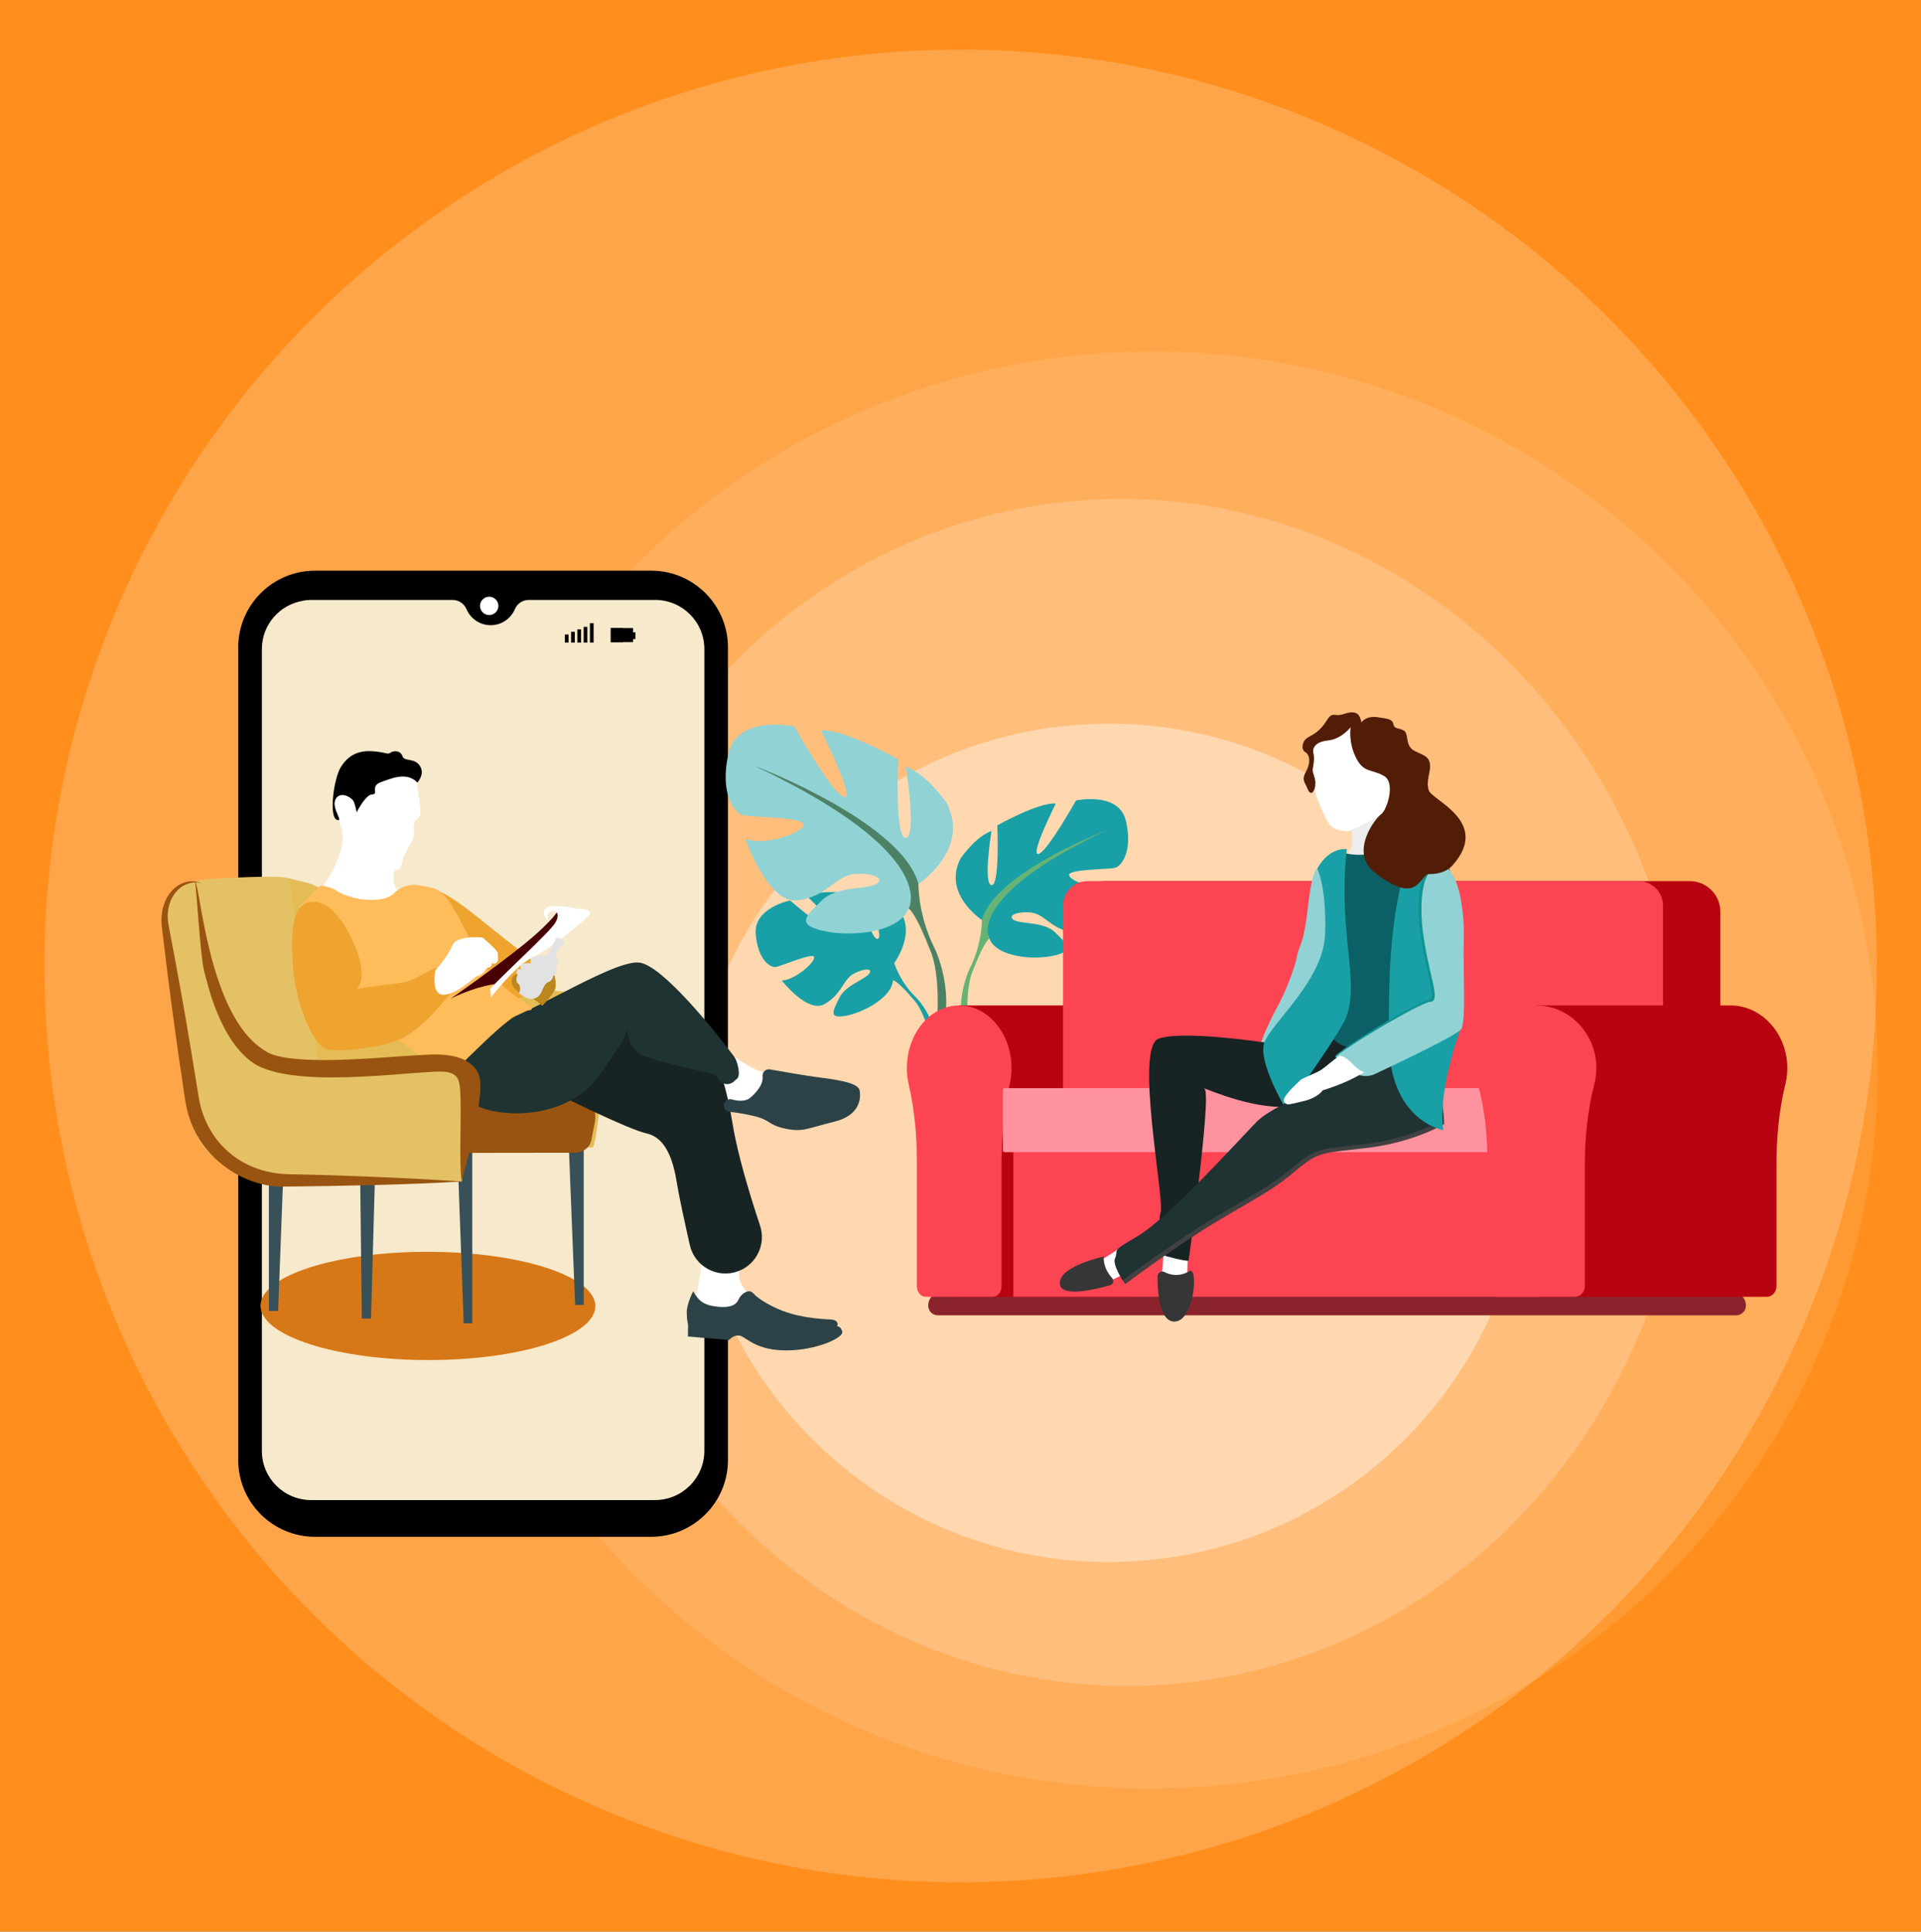 <svg width="369" height="371" viewBox="0 0 369 371" fill="none" xmlns="http://www.w3.org/2000/svg">
<rect x="0" y="0" width="369" height="371" fill="#808080" stroke="none"/>
<g clip-path="url(#clip0_596_2)">
<rect width="369" height="371" fill="#FF8E1C"/>
<circle opacity="0.2" cx="184.527" cy="185.527" r="176" transform="rotate(176.808 184.527 185.527)" fill="white"/>
<path opacity="0.5" d="M81.914 213.284C77.67 137.187 136.589 72.021 213.513 67.731C290.437 63.441 356.237 121.651 360.481 197.749C364.725 273.846 305.806 339.012 228.882 343.302C151.958 347.592 86.158 289.381 81.914 213.284Z" fill="white" fill-opacity="0.2"/>
<path opacity="0.2" d="M108.096 215.83C104.59 152.968 150.026 99.315 209.58 95.993C269.135 92.672 320.255 140.94 323.761 203.803C327.267 266.665 281.831 320.318 222.276 323.64C162.722 326.961 111.602 278.693 108.096 215.83Z" fill="white"/>
<path opacity="0.5" d="M132.588 223.979C130.112 179.589 164.091 141.597 208.481 139.122C252.87 136.646 290.863 170.624 293.338 215.014C295.814 259.404 261.836 297.396 217.446 299.872C173.056 302.347 135.064 268.369 132.588 223.979Z" fill="white" fill-opacity="0.8"/>
<path d="M60.517 110.721H125.075C132.597 110.721 138.709 116.817 138.709 124.327V280.439C138.709 287.946 132.601 294.042 125.078 294.042H60.517C52.995 294.042 46.884 287.946 46.884 280.436V124.327C46.884 116.82 52.992 110.721 60.517 110.721Z" fill="black"/>
<path d="M125.075 111.838C131.986 111.838 137.589 117.43 137.589 124.327V280.439C137.589 287.336 131.986 292.927 125.075 292.927H60.517C53.606 292.927 48.004 287.336 48.004 280.439V124.324C48.004 117.426 53.606 111.835 60.517 111.835H125.075M125.075 109.603H60.517C52.384 109.603 45.764 116.207 45.764 124.327V280.439C45.764 288.556 52.381 295.163 60.517 295.163H125.075C133.209 295.163 139.828 288.559 139.828 280.439V124.324C139.828 116.207 133.212 109.6 125.075 109.6V109.603Z" fill="black"/>
<path d="M125.833 115.223H101.587C100.419 115.223 99.357 115.913 98.906 116.986C98.138 118.803 96.346 120.077 94.254 120.077C92.161 120.077 90.369 118.803 89.601 116.986C89.147 115.913 88.085 115.223 86.92 115.223H59.801C59.266 115.223 58.735 115.265 58.204 115.386C53.74 116.12 50.304 119.962 50.304 124.662V278.673C50.304 283.884 54.537 288.112 59.762 288.112H125.798C131.046 288.112 135.298 283.868 135.298 278.632V124.662C135.298 119.451 131.065 115.223 125.84 115.223H125.833Z" fill="#F7E9CB"/>
<path d="M95.217 117.614C95.907 116.926 95.907 115.81 95.217 115.122C94.527 114.433 93.409 114.433 92.719 115.122C92.029 115.81 92.029 116.926 92.719 117.614C93.409 118.303 94.527 118.303 95.217 117.614Z" fill="white"/>
<path d="M109.212 121.868H108.505V123.423H109.212V121.868Z" fill="black"/>
<path d="M110.415 121.351H109.708V123.423H110.415V121.351Z" fill="black"/>
<path d="M111.618 120.869H110.911V123.423H111.618V120.869Z" fill="black"/>
<path d="M112.821 120.399H112.114V123.423H112.821V120.399Z" fill="black"/>
<path d="M114.024 119.69H113.317V123.423H114.024V119.69Z" fill="black"/>
<path d="M121.6 120.632H117.319V123.327H121.6V120.632Z" fill="black"/>
<path d="M122.058 121.447H119.329V122.743H122.058V121.447Z" fill="black"/>
<path d="M119.678 120.632H117.319V123.327H119.678V120.632Z" fill="black"/>
<path d="M151.776 172.949C151.776 172.949 158.712 178.984 160.063 178.616C161.416 178.249 154.995 172.102 154.995 172.102C157.41 170.742 164.923 171.595 164.923 171.595C164.923 171.595 167.425 181.037 168.66 180.293C169.895 179.549 166.081 172.064 166.081 172.064C168.772 171.876 172.074 174.213 172.074 174.213C176.592 178.39 171.776 184.964 171.776 184.964C171.776 184.964 172.704 188.215 175.558 191.175C175.558 191.175 179.634 194.703 179.916 201.004L179.177 201.08C179.177 201.08 178.003 195.211 175.872 192.433C175.789 192.334 175.67 192.19 175.52 192.015C175.171 191.638 174.928 191.354 174.765 191.143C173.706 189.952 172.24 188.432 171.533 188.285C171.533 188.285 171.568 188.132 171.562 187.87C171.552 188.004 171.543 188.142 171.533 188.285C171.29 191.609 165.784 194.509 162.395 195.106C159.007 195.703 160.053 194.071 161.221 191.654C162.389 189.237 166.084 188.154 166.926 187.043C167.767 185.929 166.027 185.929 163.985 187.018C161.944 188.11 161.662 191.019 158.389 192.855C155.113 194.691 150.186 188.33 150.186 188.33C152.796 188.173 156.524 184.856 156.39 183.844C156.255 182.828 150.061 185.593 149.002 185.728C147.943 185.862 145.533 184.319 145.162 179.329C144.788 174.338 151.779 172.945 151.779 172.945L151.776 172.949Z" fill="#18A0A6"/>
<path d="M188.609 176.694C188.609 176.694 180.949 171.675 184.523 164.86C184.523 164.86 187.384 160.677 190.446 159.601C190.446 159.601 188.811 169.762 190.446 170.001C192.081 170.241 191.569 158.528 191.569 158.528C191.569 158.528 199.638 153.988 202.803 154.345C202.803 154.345 197.798 164.267 199.433 164.027C201.068 163.788 206.684 153.748 206.684 153.748C206.684 153.748 214.958 151.957 216.286 157.692C217.613 163.43 215.47 166.297 214.244 166.655C213.019 167.013 205.154 166.894 205.359 168.089C205.564 169.283 210.875 171.196 213.838 170.12C213.838 170.12 210.571 179.562 206.281 179.083C201.99 178.604 200.662 175.497 198.006 175.257C195.351 175.018 193.412 175.854 194.74 176.691C196.067 177.528 200.563 176.966 202.707 179.099C204.85 181.232 206.588 182.547 202.604 183.502C198.621 184.457 191.473 183.86 190.043 180.274L188.612 176.688L188.609 176.694Z" fill="#18A0A6"/>
<path d="M186.568 185.421C188.712 180.759 188.609 176.697 188.609 176.697C191.06 167.613 212.51 159.486 212.51 159.486C185.24 172.396 190.039 180.283 190.039 180.283C189.304 180.785 188.203 183.176 187.438 185.012C187.329 185.325 187.157 185.756 186.901 186.344C186.798 186.609 186.715 186.826 186.657 186.979C185.253 191.092 185.998 198.19 185.998 198.19L185.147 198.459C183.263 191.303 186.568 185.424 186.568 185.424V185.421Z" fill="#67B375"/>
<path d="M176.425 169.771C176.425 169.771 186.523 163.155 181.81 154.173C181.81 154.173 178.041 148.658 174 147.241C174 147.241 176.153 160.633 174 160.949C171.847 161.265 172.519 145.823 172.519 145.823C172.519 145.823 161.883 139.836 157.708 140.308C157.708 140.308 164.305 153.384 162.152 153.071C159.999 152.755 152.592 139.523 152.592 139.523C152.592 139.523 141.687 137.16 139.937 144.721C138.187 152.283 141.016 156.067 142.631 156.539C144.247 157.012 154.614 156.855 154.345 158.429C154.076 160.004 147.076 162.526 143.169 161.109C143.169 161.109 147.479 173.555 153.132 172.926C158.786 172.297 160.536 168.2 164.037 167.884C167.537 167.568 170.097 168.673 168.346 169.775C166.596 170.876 160.671 170.136 157.845 172.949C155.017 175.762 152.729 177.496 157.98 178.754C163.23 180.015 172.656 179.226 174.541 174.501L176.425 169.775V169.771Z" fill="#91D2D4"/>
<path d="M144.919 147.084C144.919 147.084 173.194 157.797 176.422 169.771C176.422 169.771 176.288 175.13 179.116 181.273C179.116 181.273 183.477 189.023 180.991 198.452L179.868 198.101C179.868 198.101 180.847 188.742 178.998 183.323C178.921 183.122 178.812 182.838 178.675 182.487C178.335 181.714 178.108 181.142 177.968 180.73C176.96 178.31 175.507 175.158 174.538 174.497C174.538 174.497 180.866 164.097 144.919 147.084Z" fill="#4C8165"/>
<path d="M104.873 243.472C117.467 247.531 117.534 254.115 105.014 258.177C92.504 262.235 72.141 262.235 59.545 258.177C46.945 254.115 46.878 247.531 59.391 243.472C71.911 239.41 92.273 239.41 104.873 243.472Z" fill="#D77818"/>
<path d="M332.632 248.054H181.03C179.523 248.054 178.3 249.274 178.3 250.778C178.3 251.797 179.126 252.62 180.146 252.62H333.518C334.539 252.62 335.364 251.797 335.364 250.778C335.364 249.274 334.142 248.054 332.635 248.054H332.632Z" fill="#8B232C"/>
<path d="M211.07 193.107C211.304 193.11 211.538 193.116 211.774 193.136C216.756 193.541 220.781 198.385 221.101 204.344C221.175 205.704 221.056 207.019 220.778 208.255C219.629 213.351 219.201 218.639 219.201 223.914V247.048C219.201 248.163 218.446 249.067 217.511 249.067H211.067H212.171H184.248V193.107H211.067H211.07Z" fill="#B80310"/>
<path d="M174.202 205.129C174.202 198.213 179.087 192.657 184.959 193.139C189.94 193.544 193.966 198.388 194.285 204.344C194.359 205.704 194.241 207.019 193.962 208.255C192.814 213.351 192.385 218.639 192.385 223.914V247.048C192.385 248.163 191.63 249.067 190.696 249.067H177.808C176.877 249.067 176.118 248.163 176.118 247.048V223.014C176.118 218.064 175.667 213.112 174.563 208.341C174.326 207.32 174.198 206.24 174.198 205.129H174.202Z" fill="#FC4452"/>
<path d="M194.644 249.067H295.632V212.042H194.644V249.067Z" fill="#FC4452"/>
<path d="M325.769 218.658L211.214 218.658C208.626 218.658 206.527 216.56 206.527 213.98V175.107C206.527 171.863 209.167 169.229 212.417 169.229H324.569C327.82 169.229 330.46 171.863 330.46 175.107V213.98C330.46 216.564 328.357 218.658 325.772 218.658H325.769Z" fill="#B80310"/>
<path d="M315.889 218.658H207.746C205.785 218.658 204.195 217.071 204.195 215.114V173.916C204.195 171.33 206.3 169.229 208.892 169.229H314.746C317.338 169.229 319.443 171.33 319.443 173.916V215.114C319.443 217.071 317.853 218.658 315.892 218.658H315.889Z" fill="#FC4452"/>
<path d="M293.527 221.289H192.999C192.804 221.289 192.644 221.13 192.644 220.935V209.35C192.644 209.156 192.804 208.996 192.999 208.996H293.527C293.584 208.996 293.632 209.044 293.632 209.101V221.181C293.632 221.238 293.584 221.286 293.527 221.286V221.289Z" fill="#FF929E"/>
<path d="M332.399 193.107C332.651 193.11 332.907 193.116 333.163 193.136C338.571 193.541 342.944 198.385 343.29 204.344C343.37 205.704 343.242 207.019 342.938 208.255C341.693 213.351 341.226 218.639 341.226 223.914V247.048C341.226 248.163 340.407 249.067 339.393 249.067H332.395H325.398H295.079V193.107H332.395H332.399Z" fill="#B80310"/>
<path d="M283.518 205.129C283.518 198.213 289.14 192.657 295.891 193.139C301.622 193.544 306.251 198.388 306.616 204.344C306.699 205.704 306.565 207.019 306.245 208.255C304.927 213.351 304.431 218.639 304.431 223.914V247.048C304.431 248.163 303.561 249.067 302.489 249.067H287.665C286.593 249.067 285.723 248.163 285.723 247.048V223.014C285.723 218.064 285.205 213.112 283.931 208.341C283.659 207.32 283.512 206.24 283.512 205.129H283.518Z" fill="#FC4452"/>
<path d="M89.067 254.166H90.718V219H87.784L89.067 254.166Z" fill="#385158"/>
<path d="M51.651 251.784H53.427L54.589 220.925H51.651V251.784Z" fill="#385158"/>
<path d="M110.476 250.638H112.127V218.32H109.189L110.476 250.638Z" fill="#385158"/>
<path d="M69.499 253.262L71.271 253.24L72.09 223.636L69.156 223.672L69.499 253.262Z" fill="#385158"/>
<path d="M64.168 209.925C64.942 204.286 58.38 169.695 55.478 168.673C54 168.153 46.551 168.443 40.158 168.81C34.94 169.11 31.116 173.836 31.916 178.99L36.136 206.253C37.912 217.726 89.128 209.759 89.128 209.759L64.171 209.925H64.168Z" fill="#E5C165"/>
<path d="M107.98 190.418C98.58 189.387 77.785 192.503 73.898 190.98C70.004 189.457 68.401 179.479 65.534 175.241C61.381 169.101 59.874 169.982 55.475 168.67L62.085 210.158L87.794 221.408L113.87 220.36C114.296 220.332 115.31 212.368 115.288 211.41C115.153 205.576 118.881 191.612 107.98 190.418Z" fill="#E4BC56"/>
<path d="M87.8 221.424L110.424 221.395C111.979 221.395 113.31 220.383 113.582 218.994L114.267 215.519C114.923 212.195 112.043 209.168 108.326 209.267L87.781 209.81L87.797 221.424H87.8Z" fill="#985410"/>
<path d="M140.209 202.383C140.209 202.383 145.076 205.934 146.922 205.934C148.771 205.934 145.773 211.404 145.773 211.404L141.121 212.103L137.87 211.659C137.87 211.659 139.464 204.471 139.464 204.28C139.464 204.088 140.206 202.383 140.206 202.383H140.209Z" fill="white"/>
<path d="M134.898 240.713C134.898 240.713 134.37 248.073 133.349 249.347C132.329 250.618 135.579 252.592 135.579 252.592L141.604 251.289L143.582 248.204C143.582 248.204 140.683 245.659 142.593 242.862C144.506 240.062 134.901 240.716 134.901 240.716L134.898 240.713Z" fill="white"/>
<path d="M107.596 210.385C107.596 210.385 120.535 216.873 124.234 217.7C127.929 218.527 129.334 222.854 130.035 227.305C130.393 229.588 131.506 234.697 132.508 239.133C133.442 243.277 137.829 245.64 141.812 244.143C145.335 242.821 147.181 238.957 145.994 235.394C144.17 229.908 141.726 221.947 140.744 215.982C139.086 205.93 137.301 203.069 135.643 202.622C133.986 202.179 118.433 194.608 118.433 194.608L107.596 210.385Z" fill="#182323"/>
<path d="M85.372 204.538C85.058 205.075 85.016 205.729 85.282 206.295C86.188 208.233 88.939 212.582 95.677 213.565C104.412 214.836 111.743 211.336 114.801 206.917C117.86 202.498 120.346 199.445 120.602 197.156C120.858 194.866 119.265 201.355 123.981 202.945C127.795 204.232 134.322 205.685 136.677 206.192C137.237 206.314 137.71 206.678 137.97 207.185C138.536 208.29 139.995 208.568 140.929 207.747L141.607 207.15C142.35 206.496 141.633 203.762 141.044 202.97C137.602 198.34 127.331 185.469 122.836 184.881C117.483 184.182 97.85 197.414 93.963 196.587C90.776 195.91 86.731 202.242 85.378 204.548L85.372 204.538Z" fill="#203333"/>
<path d="M82.994 170.895C82.994 170.895 84.332 170.18 91.79 176.19C99.248 182.202 102.784 184.846 102.784 184.846C102.784 184.846 99.008 185.791 99.248 188.451C99.488 191.111 100.835 191.268 100.835 191.268C100.835 191.268 98.368 192.657 96.858 190.792C95.348 188.924 85.24 175.81 82.994 170.899V170.895Z" fill="#EFA430"/>
<path d="M79.744 148.377C79.744 148.377 80.94 155.342 80.748 156.344C80.556 157.347 79.744 157.108 79.507 158.35C79.267 159.589 80.032 159.924 78.982 161.785C77.933 163.647 77.405 164.646 77.213 165.697C77.021 166.748 76.688 167.08 76.064 167.08C75.44 167.08 75.251 170.468 76.637 171.087C79.411 172.326 75.933 174.599 71.473 174.235C67.016 173.871 61.576 170.87 61.576 170.87C61.576 170.87 67.409 163.452 65.4 158.493C64.766 156.926 64.395 155.773 64.395 155.773C64.395 155.773 63.87 153.388 64.395 152.101C64.92 150.814 73.143 147.522 73.143 147.522L79.74 148.381L79.744 148.377Z" fill="white"/>
<path d="M80.172 150.287C80.172 150.287 81.702 148.713 80.649 147.091C79.596 145.469 77.686 146.363 77.302 145.229C76.918 144.099 75.629 144.131 75.008 144.562C74.388 144.99 74.243 144.472 71.517 144.284C68.791 144.095 66.881 145.095 65.493 147.285C64.107 149.476 63.151 156.823 64.68 157.443C66.209 158.062 63.579 155.249 64.44 153.531C65.301 151.813 67.643 153.148 67.979 154.007C68.315 154.866 68.504 156.012 68.504 156.012C68.504 156.012 70.225 152.576 71.514 152.576C72.804 152.576 71.037 151.002 73.14 150.239C75.242 149.476 78.112 148.189 80.166 150.287H80.172Z" fill="black"/>
<path d="M67.409 159.113C67.409 159.113 66.837 160.543 68.366 162.022C69.895 163.5 73.53 166.077 73.53 166.077C73.53 166.077 67.678 162.929 67.307 161.45C66.936 159.972 67.412 159.113 67.412 159.113H67.409Z" fill="white"/>
<path d="M80.473 170.021C78.717 169.701 76.957 170.317 75.677 171.556C75.155 172.064 74.346 172.514 73.098 172.709C69.463 173.281 65.688 171.85 64.635 171.065C63.583 170.276 61.576 170.088 61.576 170.088C61.576 170.088 57.369 173.99 57.561 174.277C57.753 174.564 60.191 171.662 63.634 174.81C67.076 177.959 69.323 183.828 69.371 186.213C69.419 188.598 66.74 195.61 66.74 195.61C66.74 195.61 75.155 198.519 78.835 201.383C82.514 204.245 84.047 207.776 85.957 206.726C87.871 205.675 97.901 194.26 101.344 194.068C104.787 193.876 96.33 191.507 92.027 183.636C87.723 175.765 86.194 171.231 82.943 170.515C82.089 170.327 81.247 170.161 80.47 170.021H80.473Z" fill="#FFBC5A"/>
<path d="M86.434 190.888C86.434 190.888 84.665 185.83 83.756 185.926C82.847 186.021 79.548 188.359 77.542 188.694C75.533 189.029 69.115 189.674 68.635 189.962C68.158 190.249 70.711 188.723 68.651 182.981C66.593 177.243 63.355 173.025 60.002 173.201C56.649 173.376 55.692 177.195 56.265 185.494C56.838 193.797 60.617 201.144 62.815 201.572C65.013 202 71.789 201.524 76.384 199.806C80.979 198.088 86.431 190.884 86.431 190.884L86.434 190.888Z" fill="#EFA430"/>
<path d="M83.615 186.401C83.615 186.401 85.576 184.208 86.437 182.49C87.298 180.772 87.167 180.858 88.587 180.344C90.008 179.827 92.673 180.057 92.673 180.057C92.673 180.057 95.757 182.582 95.662 183.205C95.566 183.828 95.853 184.351 95.469 184.83C95.086 185.306 94.513 184.974 94.513 184.974C94.513 184.974 94.526 185.702 93.988 185.785C93.451 185.868 93.319 186.072 93.175 186.404C93.031 186.74 92.507 187.184 91.694 187.461C90.881 187.739 88.443 190.556 85.528 191.031C82.614 191.507 83.615 186.404 83.615 186.404V186.401Z" fill="white"/>
<path d="M106.226 186.369C106.226 186.369 107.151 188.978 106.546 190.153C105.942 191.332 104.188 193.174 104.188 193.174C104.188 193.174 102.227 191.587 101.83 191.488C100.086 191.057 97.636 189.674 98.432 187.72C99.229 185.766 106.642 189.039 106.23 186.366L106.226 186.369Z" fill="#BC871C"/>
<path d="M86.626 191.766C86.626 191.766 94.945 185.999 100.714 181.318C106.482 176.637 107.343 174.635 107.343 174.635L107.695 176.701L105.75 180.005L102.211 182.93L95.805 188.917C95.805 188.917 92.11 189.119 86.626 191.769V191.766Z" fill="#470003"/>
<path d="M146.48 206.726C146.397 205.918 147.101 205.25 147.901 205.394C150.515 205.86 154.681 206.582 156.773 206.853C159.96 207.268 164.74 207.84 165.092 209.334C165.444 210.829 165.252 214.233 160.248 215.44C155.244 216.65 154.255 217.506 150.848 216.774C147.437 216.043 148.138 215.12 144.73 214.325C142.903 213.901 141.259 213.664 140.126 213.54C139.333 213.45 138.837 212.646 139.118 211.902C139.342 211.314 139.976 210.992 140.58 211.161C141.604 211.445 143.15 211.662 144.126 210.829C145.268 209.852 146.647 208.313 146.484 206.726H146.48Z" fill="#2C4247"/>
<path d="M133.151 248.01C133.151 248.01 131.884 250.427 131.916 252.113C131.948 253.799 132.172 254.37 132.172 254.37L132.14 256.692L140.043 257.359C140.043 257.359 141.063 256.149 142.305 256.596C143.546 257.04 145.332 259.364 151.069 259.364C156.805 259.364 162.19 256.915 161.778 255.708C161.365 254.498 160.789 254.785 160.789 254.785C160.789 254.785 161.426 253.515 159.483 253.419C157.538 253.323 152.918 253.099 148.774 251.097C144.631 249.092 144.833 248.118 144.058 248.013C143.284 247.904 142.273 248.68 141.892 249.539C141.508 250.398 140.683 251.257 137.845 250.97C135.007 250.682 134.165 249.731 133.154 248.013L133.151 248.01Z" fill="#2C4247"/>
<path d="M105.385 177.106C105.385 177.106 104.652 175.353 105.945 174.989C107.17 174.641 107.714 176.065 106.185 177.879C104.656 179.693 101.117 183.033 97.549 186.497C93.978 189.965 94.171 189.933 94.171 189.933L94.299 191.555C94.299 191.555 99.082 185.332 102.553 183.703C106.025 182.075 113.323 176.001 113.355 175.462C113.387 174.922 112.654 174.539 111.666 174.603C110.677 174.667 105.305 173.044 104.56 174.858C104.099 175.979 105.385 177.109 105.385 177.109V177.106Z" fill="white"/>
<path d="M104.06 190.473C104.06 190.473 104.569 188.818 105.366 188.595C106.162 188.371 106.258 187.458 106.258 187.458C106.258 187.458 107.183 186.973 106.927 186.242C106.671 185.51 107.5 184.875 107.119 184.332C106.735 183.793 106.847 183.093 107.222 182.391C107.596 181.691 108.841 181.532 108.108 180.737C107.375 179.942 106.834 180.133 106.834 180.133C106.834 180.133 106.102 181.691 105.718 182.359C105.334 183.026 105.305 183.505 104.476 183.537C103.648 183.569 102.141 183.572 101.977 184.121C101.811 184.671 101.977 185.031 101.977 185.031C101.977 185.031 100.589 184.853 100.176 185.293C99.763 185.734 100.176 186.305 100.176 186.305C100.176 186.305 99.475 185.83 99.283 186.433C99.091 187.037 99.421 187.168 99.421 187.168C99.421 187.168 98.835 188.439 99.536 188.946C100.237 189.454 99.728 190.76 99.728 190.76C99.728 190.76 102.47 193.433 104.064 190.473H104.06Z" fill="#E2E2E2"/>
<path d="M88.741 226.929L54.115 226.762C45.425 226.456 38.232 221.823 36.904 215.679L31.03 177.821C30.963 173.258 32.793 170.062 37.445 169.391C37.925 169.321 40.52 186.816 40.632 186.973C42.708 189.914 45.927 200.253 50.842 203.271C56.668 206.844 72.25 204.982 83.151 204.302C83.151 204.302 89.166 203.67 90.171 207.39C91.019 210.538 88.946 223.26 88.744 226.925L88.741 226.929Z" fill="#E5C165"/>
<path d="M38.866 169.679C35.209 168.561 31.273 172.329 32.419 177.901C35.484 193.928 36.492 200.477 38.168 210.691C39.416 218.77 45.854 225.31 55.424 225.517C62.05 225.632 76.918 226.102 88.738 226.929C77.513 227.564 65.819 227.787 54.521 227.899C48.544 228.075 41.387 224.454 37.727 217.834C35.334 213.444 35.497 209.718 34.556 204.513C33.724 198.455 32.873 193.072 31.094 178.106C30.355 171.92 34.806 167.926 38.863 169.679H38.866Z" fill="#985410"/>
<path d="M50.784 201.738L51.223 202.019C55.731 204.682 71.207 203.267 77.267 202.855C77.338 202.852 82.156 202.562 81.852 202.578C85.32 202.377 88.747 202.696 90.798 204.685C92.424 206.192 92.318 207.996 92.244 209.749C91.739 215.634 90.171 221.238 88.667 226.925C88.05 221.762 88.914 210.474 88.162 207.798C87.906 206.837 87.391 206.224 85.896 205.905C82.275 205.151 58.29 209.437 49.312 204.58C42.232 200.368 39.861 188.803 39.237 186.593C38.466 183.882 37.675 169.471 37.448 169.388C38.482 169.554 39.864 195.032 50.787 201.732L50.784 201.738Z" fill="#985410"/>
<path d="M241.789 202.313C241.818 202.389 243.172 200.528 245.299 200.911C247.427 201.294 247.52 202.313 248.086 202.153C248.653 201.993 255.039 184.297 255.039 184.297C255.039 184.297 255.4 172.77 255.4 172.633C255.4 172.495 254.223 167.706 254.223 167.706L253.03 166.831C253.03 166.831 252.047 166.891 251.231 174.261C250.416 181.631 249.587 181.299 249.161 183.559C248.739 185.82 247.018 190.402 245.264 193.567C243.514 196.731 241.505 201.537 241.783 202.316L241.789 202.313Z" fill="#91D2D4"/>
<path d="M228.182 240.56C228.182 240.56 227.999 246.225 227.999 247.01C227.999 247.792 223.107 245.803 223.107 245.803C223.107 245.803 223.651 240.078 223.469 239.596C223.286 239.114 228.179 240.56 228.179 240.56H228.182Z" fill="white"/>
<path d="M242.945 200.228C242.945 200.228 227.119 197.817 222.531 199.503C217.94 201.192 223.68 230.122 222.954 232.775C222.227 235.429 223.136 240.311 223.136 240.311C223.136 240.311 220.941 240.547 225.465 241.646C228.329 242.342 228.319 242.093 228.319 242.093C228.319 242.093 232.773 210.062 231.384 209.159C229.996 208.255 238.27 212.413 245.76 212.595C250.809 212.716 263.23 204.245 260.712 200.54C259.496 198.752 242.945 200.228 242.945 200.228Z" fill="#182323"/>
<path d="M277.401 215.899C277.401 215.899 271.693 219.335 262.996 220.421C254.3 221.507 253.574 220.964 249.225 224.582C244.877 228.199 243.824 228.688 235.067 233.813C226.31 238.938 216.126 246.643 216.126 246.643C216.126 246.643 214.145 243.574 214.651 242.431C215.492 240.534 213.556 241.314 218.855 238.239C224.944 234.707 238.411 219.696 241.914 216.139C245.418 212.582 260.456 206.614 268.973 204.324C277.49 202.035 277.398 215.896 277.398 215.896L277.401 215.899Z" fill="#414141"/>
<path d="M214.865 239.854C214.865 239.854 209.912 243.351 207.858 243.53C205.804 243.712 210.335 247.326 210.335 247.326C210.335 247.326 217.886 243.951 218.791 243.048C219.697 242.144 214.865 239.854 214.865 239.854Z" fill="white"/>
<path d="M258.978 158.334C258.978 158.334 259.973 160.023 259.762 161.859C259.55 163.698 258.101 164.963 258.101 164.963C258.101 164.963 265.319 165.627 267.13 162.491C268.941 159.355 268.458 155.409 268.458 155.409C268.458 155.409 266.948 154.837 266.826 152.305C266.705 149.773 258.974 158.334 258.974 158.334H258.978Z" fill="#EDEDED"/>
<path d="M258.072 163.775C258.072 163.775 260.382 164.589 263.78 163.909C267.178 163.232 268.944 159.253 268.944 159.253L273.974 161.377L268.81 201.882C268.81 201.882 255.628 202.875 255.538 197.992C255.449 193.11 256.216 176.608 256.216 176.608C256.216 176.608 257.26 163.95 258.072 163.768V163.775Z" fill="#0B6065"/>
<path d="M257.439 139.59C257.439 139.59 253.634 140.162 252.486 143.115C251.337 146.069 251.881 147.908 252.396 149.051C252.908 150.198 252.335 151.823 252.851 152.969C253.362 154.116 254.754 157.823 255.599 158.605C256.444 159.387 258.77 159.93 259.342 159.541C259.915 159.148 265.745 157.04 266.711 154.78C267.677 152.519 268.944 146.522 266.167 144.322C263.39 142.122 261.486 137.933 257.439 139.59Z" fill="white"/>
<path d="M258.709 163.098C258.709 163.098 257.864 169.005 258.527 177.623C259.192 186.242 260.52 191.909 258.043 196.488C255.567 201.071 246.96 212.959 246.96 212.959C246.96 212.959 241.674 204.13 242.823 200.39C243.972 196.654 254.239 188.41 254.54 179.37C254.841 170.327 253.03 166.834 253.03 166.834C253.03 166.834 255.023 162.794 258.706 163.098H258.709Z" fill="#18A0A6"/>
<path d="M276.918 215.175C276.918 215.175 271.21 218.61 262.513 219.696C253.817 220.782 253.09 220.239 248.742 223.857C244.394 227.475 243.341 227.963 234.584 233.088C225.827 238.213 215.643 245.918 215.643 245.918C215.643 245.918 213.662 242.85 214.168 241.706C215.009 239.81 213.073 240.589 218.372 237.514C224.461 233.982 237.928 218.971 241.431 215.414C244.935 211.857 259.973 205.889 268.49 203.6C277.007 201.31 276.915 215.171 276.915 215.171L276.918 215.175Z" fill="#203333"/>
<path d="M272.841 158.455C272.912 158.289 274.39 158.305 277.286 161.779C278.706 163.481 279.097 176.065 279.097 176.065L280.994 196.37C280.994 196.37 278.668 202.354 277.641 208.38C276.614 214.408 277.247 217.046 277.247 217.046C277.247 217.046 266.769 215.357 266.769 199.627C266.769 183.895 267.041 172.262 272.838 158.458L272.841 158.455Z" fill="#18A0A6"/>
<path d="M212.011 241.346C212.011 241.346 203.315 243.153 203.587 246.589C203.798 249.252 210.325 247.678 213.249 246.835C213.844 246.662 214.043 245.934 213.63 245.474C212.846 244.603 211.905 243.162 212.011 241.342V241.346Z" fill="#363636"/>
<path d="M222.349 245.136C222.349 244.443 223.088 243.996 223.702 244.318C224.784 244.887 226.473 245.292 228.498 244.133C230.188 243.166 229.481 253.703 225.644 253.821C222.723 253.914 222.346 248.15 222.349 245.136Z" fill="#363636"/>
<path d="M272.634 177.738C272.605 177.499 271.459 167.326 275.504 166.24C279.551 165.154 280.786 174.724 280.604 180.271C280.421 185.817 281.08 195.904 280.114 197.411C279.413 198.503 269.14 203.424 263.531 206.052C261.659 206.93 259.435 206.291 258.299 204.567C257.544 203.424 257.503 202.913 256.6 203.022C254.546 203.261 271.93 192.366 274.163 192.184C276.396 192.002 273.715 187.206 272.627 177.742L272.634 177.738Z" fill="#119393"/>
<path d="M273.209 177.965C273.181 177.726 272.035 167.552 276.079 166.467C280.127 165.381 281.362 174.951 281.18 180.497C280.997 186.044 281.656 196.131 280.69 197.638C279.989 198.73 269.715 203.651 264.107 206.279C262.235 207.157 260.011 206.518 258.875 204.794C258.12 203.651 257.672 203.044 256.767 203.149C254.713 203.389 272.506 192.59 274.739 192.411C276.972 192.229 274.291 187.433 273.203 177.968L273.209 177.965Z" fill="#91D2D4"/>
<path d="M259.432 139.679C259.432 139.679 257.711 141.94 255.113 142.212C252.515 142.483 252.054 143.757 252.297 144.721C252.54 145.686 252.313 146.787 252.163 147.659C252.012 148.534 252.851 149.476 252.639 150.89C252.428 152.308 251.702 152.88 251.161 151.494C250.617 150.108 249.952 149.837 250.86 148.208C251.766 146.58 251.644 144.983 250.739 144.472C249.833 143.961 250.105 142.243 251.283 141.608C252.46 140.976 253.67 140.283 254.847 138.383C256.024 136.483 256.296 137.779 258.079 137.147C259.861 136.515 260.856 136.815 261.221 137.779C261.582 138.744 261.493 138.804 261.493 138.804C261.493 138.804 262.248 137.419 264.635 137.751C267.021 138.083 267.473 138.204 267.684 139.197C267.895 140.19 269.223 139.74 269.888 140.522C270.554 141.305 269.978 143.294 271.638 144.169C273.299 145.044 274.387 145.162 274.659 146.64C274.931 148.119 273.843 149.866 274.448 151.794C275.052 153.723 286.468 157.867 278.978 166.246C277.967 167.377 276.319 167.904 274.508 167.875C272.698 167.846 272.56 174.296 264.059 167.575C259.106 163.657 264.254 157.056 265.281 156.408C266.308 155.76 268.196 150.38 265.841 149.026C263.486 147.669 261.915 148.515 260.437 145.469C258.959 142.426 259.442 139.683 259.442 139.683L259.432 139.679Z" fill="#511D06"/>
<path d="M253.513 205.64C252.419 206.266 250.374 206.994 249.862 207.396C249.712 207.514 248.998 208.233 248.877 208.338C248.345 208.788 246.909 210.334 246.685 210.963C246.461 211.589 246.627 211.774 247.226 212.093C247.501 212.24 249.984 211.579 250.512 211.458C251.839 211.154 253.279 210.446 254.044 209.459C254.06 209.437 254.079 209.414 254.095 209.392C254.137 209.379 254.178 209.376 254.22 209.363C254.22 209.363 254.226 209.363 254.23 209.363C257.234 208.437 259.832 207.275 262.075 205.934C259.957 205.231 259.634 203.373 257.423 202.728C256.204 203.417 254.61 205.017 253.516 205.643L253.513 205.64Z" fill="white"/>
</g>
<defs>
<clipPath id="clip0_596_2">
<rect width="369" height="371" fill="white"/>
</clipPath>
</defs>
</svg>
